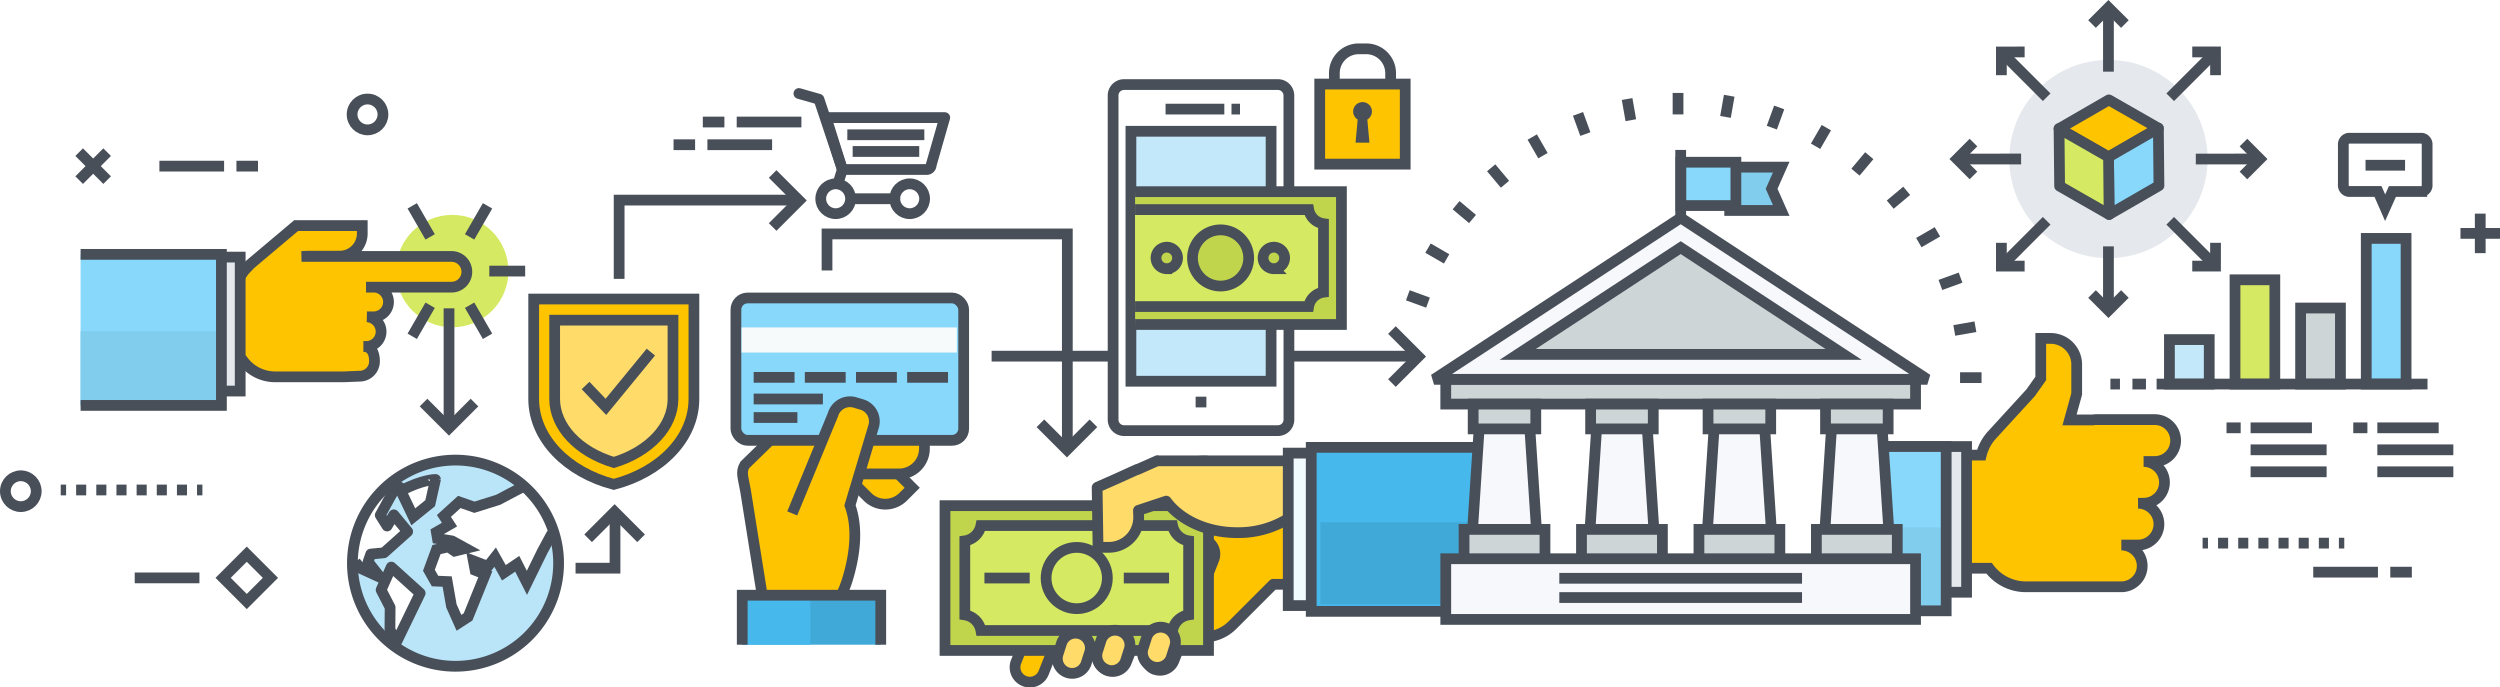 <svg xmlns="http://www.w3.org/2000/svg" viewBox="0 0 697.02 191.68"><defs><style>.\31 8400f7b-e9c0-4320-98d1-512a5118f06c,.\35 037975f-3c65-49ea-8a35-e7f07c3c188b,.\35 3232550-1515-419f-ad5b-4075875a2992{fill:#ffc400;}.\31 8400f7b-e9c0-4320-98d1-512a5118f06c,.\32 6681a11-d6cd-48c3-b19f-667ec4122eff,.\32 6963e4b-74ab-4abc-bc12-faaa60927cf4,.\33 1118187-1e80-4cb3-b5ac-45137f1f3325,.\33 12d5b16-df2d-4df3-a983-cc252662f59f,.\33 3e2fb03-10bb-4ec7-9151-fea03de0c5f2,.\35 037975f-3c65-49ea-8a35-e7f07c3c188b,.\36 2bbe6c9-8be7-431b-8fad-f9c683d6ed6d,.\37 1097b77-69f5-46e1-81af-a39dbbef7402,.\37 217a710-19a2-4b7e-96de-362f0ae61e7b,.\37 d8d6553-dda6-465e-90cd-8d19c13ce8bc,.\38 2d57129-4a79-4c72-8dec-1de7a71e4575,.\38 aa658f6-8746-48ff-8bb0-6e4b6c9db750,.\39 60292bd-4141-41fd-bca0-6b0454bccc72,.\39 e607943-2bec-4b6b-86f2-3f28a609617f,.aeeec282-9d20-4d9f-9f91-81953e2ab0f8,.affafe9b-606a-4f6e-bec9-2f7665cc8471,.b3701028-ca5d-4f9e-bc6a-2c0718c94112,.b5756d6f-e3bf-4e6e-8df4-6801d2909489,.b6491eee-9312-474b-8fdf-ce1244bba3cf,.c3eb5971-6f48-4900-9f23-890748a14a0b,.c71bbc6a-cc97-41fb-8d75-e12f5e8d0c51,.db0758b7-7ceb-4efe-bb81-4f50c70b276a,.f8378ea6-16f4-48d5-b24c-e96cec021761,.fe7fb8f2-8488-4230-8ed7-ae3975e885aa{stroke:#484f59;stroke-width:3px;}.\33 1118187-1e80-4cb3-b5ac-45137f1f3325,.\33 3e2fb03-10bb-4ec7-9151-fea03de0c5f2,.\35 037975f-3c65-49ea-8a35-e7f07c3c188b,.\36 2bbe6c9-8be7-431b-8fad-f9c683d6ed6d,.\37 217a710-19a2-4b7e-96de-362f0ae61e7b,.\38 2d57129-4a79-4c72-8dec-1de7a71e4575,.\39 60292bd-4141-41fd-bca0-6b0454bccc72,.b6491eee-9312-474b-8fdf-ce1244bba3cf,.db0758b7-7ceb-4efe-bb81-4f50c70b276a,.fe7fb8f2-8488-4230-8ed7-ae3975e885aa{stroke-miterlimit:10;}.\37 217a710-19a2-4b7e-96de-362f0ae61e7b,.f0475083-cd46-4c1e-8a44-9ef784e4de18{fill:#e5e8ec;}.\39 9a793af-d991-4272-aa8e-f2dd747e18a0,.b5756d6f-e3bf-4e6e-8df4-6801d2909489{fill:#81cdee;}.\33 3e2fb03-10bb-4ec7-9151-fea03de0c5f2,.\34 1f70b15-dc5d-45ba-9c83-20b53580f289,.f8378ea6-16f4-48d5-b24c-e96cec021761{fill:#88d8fb;}.\32 6681a11-d6cd-48c3-b19f-667ec4122eff,.\33 1118187-1e80-4cb3-b5ac-45137f1f3325,.\39 e607943-2bec-4b6b-86f2-3f28a609617f,.b3701028-ca5d-4f9e-bc6a-2c0718c94112,.b6491eee-9312-474b-8fdf-ce1244bba3cf{fill:none;}.\38 979abd1-025d-4179-862a-1ab2d2574273,.aeeec282-9d20-4d9f-9f91-81953e2ab0f8{fill:#fff;}.a405a280-701c-42ba-a895-2c3ac3377444{fill:#bae5f8;}.c6fdcf07-26ec-4c57-8488-7c1a66d6a884{fill:#484f59;}.\31 8400f7b-e9c0-4320-98d1-512a5118f06c,.\38 aa658f6-8746-48ff-8bb0-6e4b6c9db750,.\39 e607943-2bec-4b6b-86f2-3f28a609617f,.affafe9b-606a-4f6e-bec9-2f7665cc8471{stroke-linecap:round;}.\31 8400f7b-e9c0-4320-98d1-512a5118f06c,.\32 6681a11-d6cd-48c3-b19f-667ec4122eff,.\38 aa658f6-8746-48ff-8bb0-6e4b6c9db750,.\39 e607943-2bec-4b6b-86f2-3f28a609617f,.aeeec282-9d20-4d9f-9f91-81953e2ab0f8,.affafe9b-606a-4f6e-bec9-2f7665cc8471{stroke-linejoin:round;}.b6491eee-9312-474b-8fdf-ce1244bba3cf{stroke-dasharray:2.81 2.81;}.dc3c0ab8-f5ed-40d5-a9c5-d40721a0be92{fill:#f6fafb;}.\36 3d1bb5e-f0b4-467b-a630-a87c034c24eb{fill:#41a9d8;}.\31 0afecb0-8572-4416-b0a4-22ac2cf07d19,.\33 12d5b16-df2d-4df3-a983-cc252662f59f{fill:#47b8eb;}.affafe9b-606a-4f6e-bec9-2f7665cc8471{fill:#fbd260;}.\38 2d57129-4a79-4c72-8dec-1de7a71e4575{fill:#c0d44c;}.\39 60292bd-4141-41fd-bca0-6b0454bccc72,.f4ff8b50-4b75-4c5e-8cfc-b948569c4f68{fill:#d5e962;}.\36 2bbe6c9-8be7-431b-8fad-f9c683d6ed6d,.\38 aa658f6-8746-48ff-8bb0-6e4b6c9db750{fill:#ffdc69;}.\37 d8d6553-dda6-465e-90cd-8d19c13ce8bc{fill:#f1fafc;}.\37 1097b77-69f5-46e1-81af-a39dbbef7402,.aff8ea57-908a-4a77-bc3a-2f3822c408f6,.fe7fb8f2-8488-4230-8ed7-ae3975e885aa{fill:#cdd5d7;}.\32 6963e4b-74ab-4abc-bc12-faaa60927cf4,.c3eb5971-6f48-4900-9f23-890748a14a0b{fill:#f7f8fc;}.c3eb5971-6f48-4900-9f23-890748a14a0b{stroke-linejoin:bevel;}.c71bbc6a-cc97-41fb-8d75-e12f5e8d0c51,.db0758b7-7ceb-4efe-bb81-4f50c70b276a{fill:#c3e8fa;}.\36 ef003c6-8e3c-4fec-8c92-1e3f99b1f694{fill:#f5f6f8;}.\36 5c01d89-0f15-42df-bb38-1ef910771936{fill:#e3e4e5;}.\30 5275052-3581-48c0-b794-60e263b386b3{fill:#c6c6c6;}</style></defs><title>NetSuite Consulting</title><g id="73a1109b-394a-4470-809d-e3af52202b16" data-name="Layer 2"><g id="e417ecfa-427e-4135-9f4c-00bde86039ec" data-name="Layer 4"><path class="5037975f-3c65-49ea-8a35-e7f07c3c188b" d="M606.58,122.81a5.82,5.82,0,0,0-5.82-5.82h-16.3a5.88,5.88,0,0,0-1,.09H577l2-7.24v-8.2a7.29,7.29,0,0,0-7.29-7.29h-2.43l-.3,0v11.16l-2.83,4-10.6,11.58a12.8,12.8,0,0,0-3.16,5.79H529.3v31.55h25.27a12.8,12.8,0,0,0,10.28,5.17h21.48v0h5.11a5.82,5.82,0,1,0,0-11.64h4.66a5.82,5.82,0,0,0,0-11.65h1.55a5.82,5.82,0,1,0,0-11.64h3.1A5.82,5.82,0,0,0,606.58,122.81Z"/><polyline class="7217a710-19a2-4b7e-96de-362f0ae61e7b" points="521.38 124.5 548.3 124.5 548.3 165.12 521.38 165.12"/><polyline class="99a793af-d991-4272-aa8e-f2dd747e18a0" points="515.69 124.5 542.61 124.5 542.61 170.3 515.69 170.3"/><polyline class="41f70b15-dc5d-45ba-9c83-20b53580f289" points="515.69 124.5 542.61 124.5 542.61 147.01 515.69 147.01"/><polyline class="31118187-1e80-4cb3-b5ac-45137f1f3325" points="515.69 124.5 542.61 124.5 542.61 170.3 515.69 170.3"/><line class="31118187-1e80-4cb3-b5ac-45137f1f3325" x1="467.85" y1="25.91" x2="467.85" y2="31.9"/><line class="31118187-1e80-4cb3-b5ac-45137f1f3325" x1="453.65" y1="27.61" x2="454.69" y2="33.51"/><line class="31118187-1e80-4cb3-b5ac-45137f1f3325" x1="439.96" y1="31.75" x2="442.01" y2="37.38"/><line class="31118187-1e80-4cb3-b5ac-45137f1f3325" x1="427.2" y1="38.21" x2="430.19" y2="43.4"/><line class="31118187-1e80-4cb3-b5ac-45137f1f3325" x1="415.75" y1="46.78" x2="419.6" y2="51.37"/><line class="31118187-1e80-4cb3-b5ac-45137f1f3325" x1="405.97" y1="57.21" x2="410.55" y2="61.06"/><line class="31118187-1e80-4cb3-b5ac-45137f1f3325" x1="398.14" y1="69.18" x2="403.33" y2="72.18"/><line class="31118187-1e80-4cb3-b5ac-45137f1f3325" x1="392.51" y1="82.33" x2="398.14" y2="84.38"/><line class="31118187-1e80-4cb3-b5ac-45137f1f3325" x1="552.47" y1="105.29" x2="546.48" y2="105.29"/><line class="31118187-1e80-4cb3-b5ac-45137f1f3325" x1="550.76" y1="91.09" x2="544.87" y2="92.13"/><line class="31118187-1e80-4cb3-b5ac-45137f1f3325" x1="546.62" y1="77.4" x2="541" y2="79.45"/><line class="31118187-1e80-4cb3-b5ac-45137f1f3325" x1="540.17" y1="64.64" x2="534.98" y2="67.64"/><line class="31118187-1e80-4cb3-b5ac-45137f1f3325" x1="531.6" y1="53.2" x2="527.01" y2="57.05"/><line class="31118187-1e80-4cb3-b5ac-45137f1f3325" x1="521.17" y1="43.41" x2="517.32" y2="48"/><line class="31118187-1e80-4cb3-b5ac-45137f1f3325" x1="509.2" y1="35.59" x2="506.2" y2="40.78"/><line class="31118187-1e80-4cb3-b5ac-45137f1f3325" x1="496.05" y1="29.96" x2="494" y2="35.59"/><line class="31118187-1e80-4cb3-b5ac-45137f1f3325" x1="482.12" y1="26.7" x2="481.08" y2="32.6"/><polyline class="31118187-1e80-4cb3-b5ac-45137f1f3325" points="297.58 124.02 297.58 65.22 230.58 65.22 230.58 75.41"/><polyline class="31118187-1e80-4cb3-b5ac-45137f1f3325" points="290.08 118.02 297.47 125.41 304.86 118.02"/><polyline class="31118187-1e80-4cb3-b5ac-45137f1f3325" points="221.42 55.79 172.62 55.79 172.62 77.75"/><polyline class="31118187-1e80-4cb3-b5ac-45137f1f3325" points="215.42 63.29 222.81 55.9 215.42 48.51"/><polyline class="31118187-1e80-4cb3-b5ac-45137f1f3325" points="171.47 144.08 171.47 158.41 160.47 158.41"/><polyline class="31118187-1e80-4cb3-b5ac-45137f1f3325" points="163.97 150.08 171.36 142.69 178.74 150.08"/><circle class="31118187-1e80-4cb3-b5ac-45137f1f3325" cx="5.8" cy="136.95" r="4.3"/><circle class="31118187-1e80-4cb3-b5ac-45137f1f3325" cx="102.47" cy="31.91" r="4.3"/><line class="b3701028-ca5d-4f9e-bc6a-2c0718c94112" x1="697.02" y1="65.07" x2="686" y2="65.07"/><line class="b3701028-ca5d-4f9e-bc6a-2c0718c94112" x1="691.51" y1="70.58" x2="691.51" y2="59.56"/><path class="8979abd1-025d-4179-862a-1ab2d2574273" d="M153.65,149.44l-2.22,4.13-4.17,8.5-2.65-5.22-3.8,2.56-2.53-4.52-2.08,2.64-1.24-.31L131.76,156l.61,3.24,2.78,1.1-4.77,11.79-2.3,1.48-2-4.5L124.84,162l-3.5-.14L119.72,159l2-5.68,3.13-.73,1.84,1.21,3.81-.93-4.38-2.4-4.07-.69-.25-1.46,3.8-2.2L124,143.66l4.11-3.74,4.23,1.48,6.85-2.14s2.8-1.5,5.95-3.15A27.75,27.75,0,0,1,153.65,149.44Z"/><path class="8979abd1-025d-4179-862a-1ab2d2574273" d="M99.29,157A27.67,27.67,0,0,1,110,135.16l-1.81,3.13-2.73,5a.25.25,0,0,0,0,.24l1.93,3.07a.25.25,0,0,0,.21.11.24.24,0,0,0,.2-.12l1.74-2.89L113.1,148l-6.51,5.82-3.64.35a.24.24,0,0,0-.2.16l-.77,2.2a.24.24,0,0,0,0,.23l2.87,3.65-4.6-2.11-1-1.2S99.29,157.05,99.29,157Z"/><path class="8979abd1-025d-4179-862a-1ab2d2574273" d="M108.67,169.45l-2.51-4.85,2.7-6.08,7.83,7.07L110.18,179l-.15-.12-1.38-3.13,0-6.19A.21.21,0,0,0,108.67,169.45Z"/><path class="a405a280-701c-42ba-a895-2c3ac3377444" d="M127,184.72a27.57,27.57,0,0,1-16.43-5.41l6.63-13.67a.24.24,0,0,0-.06-.28l-8.21-7.41a.24.24,0,0,0-.38.08l-2.88,6.49a.23.23,0,0,0,0,.21l2.53,4.9,0,6.18a.27.27,0,0,0,0,.1l1,2.34a27.65,27.65,0,0,1-9.91-20.33l.63.77a.24.24,0,0,0,.09.07l5.56,2.55.1,0a.23.23,0,0,0,.19-.09.24.24,0,0,0,0-.3l-3.4-4.33.67-1.93,3.57-.34a.23.23,0,0,0,.14-.06l6.74-6a.24.24,0,0,0,0-.33l-3.92-4.75a.24.24,0,0,0-.2-.09.23.23,0,0,0-.19.12L107.59,146l-1.64-2.62,2.66-4.88,1.34-2.31a0,0,0,0,0,0,0h0s.11-.06.07-.11h0l0,0,1-1.72a27.62,27.62,0,0,1,33.8,1.34c-3.06,1.61-5.75,3-5.74,3l-6.66,2.08L128,139.38l-4.63,4.2L125,146l-3.65,2.12.36,2.13,4.29.71,3.26,1.78-2.41.59L125,152.12l-3.59.84-2.21,6.13,1.86,3.25,3.37.14,1.18,6.71,2.26,5.1,2.9-1.86,5-12.38-3-1.17-.4-2.13,2.44.94,1.57.39,1.82-2.32,2.44,4.35,3.78-2.55,2.84,5.59,4.59-9.35,2-3.68A27.72,27.72,0,0,1,127,184.72Z"/><path class="c6fdcf07-26ec-4c57-8488-7c1a66d6a884" d="M113.1,145.27s-.12.07-.08.11h0s.12-.07.08-.11Z"/><path class="8979abd1-025d-4179-862a-1ab2d2574273" d="M121.55,133.32l.06-.29h-.3c-.15,0-3.8,0-9.93,3.24l-.21.11,3.78,7.88,5.09-4.12Z"/><path class="c6fdcf07-26ec-4c57-8488-7c1a66d6a884" d="M127,129.78A27.24,27.24,0,1,1,99.76,157,27.27,27.27,0,0,1,127,129.78m0-3A30.24,30.24,0,1,0,157.24,157,30.27,30.27,0,0,0,127,126.78Z"/><path class="c6fdcf07-26ec-4c57-8488-7c1a66d6a884" d="M110.31,136.48s-.11.07-.07.11h0s.11-.06.07-.11Z"/><path class="c6fdcf07-26ec-4c57-8488-7c1a66d6a884" d="M113.34,145.47s-.12.07-.08.11h0s.12-.07.08-.11Z"/><polygon class="9e607943-2bec-4b6b-86f2-3f28a609617f" points="109.09 158.1 106.26 164.48 108.77 169.35 108.72 175.48 110.4 179.3 117.15 165.38 109.09 158.1"/><polyline class="26681a11-d6cd-48c3-b19f-667ec4122eff" points="111.39 134.09 108.71 138.72 106.02 143.64 107.92 146.66 109.8 143.54 113.66 148.21 107.04 154.13 103.38 154.48 102.62 156.64 106.05 161 100.59 158.49 99.11 156.7"/><path class="31118187-1e80-4cb3-b5ac-45137f1f3325" d="M111.75,136.83l3.48,7.27,4.71-3.81,1.47-6.61S117.86,133.64,111.75,136.83Z"/><path class="31118187-1e80-4cb3-b5ac-45137f1f3325" d="M145.63,135.79c-3.44,1.8-6.74,3.56-6.74,3.56l-6.62,2.07-4.21-1.47-4.3,3.9,1.57,2.41-3.66,2.12.3,1.77,4.09.68,3.77,2.07-3.06.75L125,152.45l-3.3.77L119.58,159l1.71,3,3.38.14,1.19,6.79,2.1,4.71L130.5,172l4.81-11.88L132.48,159l-.5-2.64,2.76,1.07,1.39.35,1.92-2.44,2.44,4.36,3.72-2.51,2.7,5.31,4.3-8.78,2.7-5"/><line class="b3701028-ca5d-4f9e-bc6a-2c0718c94112" x1="662.99" y1="159.52" x2="644.95" y2="159.52"/><line class="b3701028-ca5d-4f9e-bc6a-2c0718c94112" x1="672.44" y1="159.52" x2="666.43" y2="159.52"/><line class="31118187-1e80-4cb3-b5ac-45137f1f3325" x1="614.1" y1="151.43" x2="615.6" y2="151.43"/><line class="b6491eee-9312-474b-8fdf-ce1244bba3cf" x1="618.41" y1="151.43" x2="650.7" y2="151.43"/><line class="31118187-1e80-4cb3-b5ac-45137f1f3325" x1="652.1" y1="151.43" x2="653.6" y2="151.43"/><line class="b3701028-ca5d-4f9e-bc6a-2c0718c94112" x1="205.4" y1="34.02" x2="223.44" y2="34.02"/><line class="b3701028-ca5d-4f9e-bc6a-2c0718c94112" x1="195.95" y1="34.02" x2="201.97" y2="34.02"/><line class="b3701028-ca5d-4f9e-bc6a-2c0718c94112" x1="197.23" y1="40.35" x2="215.27" y2="40.35"/><line class="b3701028-ca5d-4f9e-bc6a-2c0718c94112" x1="187.79" y1="40.35" x2="193.8" y2="40.35"/><line class="31118187-1e80-4cb3-b5ac-45137f1f3325" x1="16.93" y1="136.61" x2="18.43" y2="136.61"/><line class="b6491eee-9312-474b-8fdf-ce1244bba3cf" x1="21.23" y1="136.61" x2="53.52" y2="136.61"/><line class="31118187-1e80-4cb3-b5ac-45137f1f3325" x1="54.93" y1="136.61" x2="56.43" y2="136.61"/><line class="b3701028-ca5d-4f9e-bc6a-2c0718c94112" x1="62.48" y1="46.32" x2="44.44" y2="46.32"/><line class="b3701028-ca5d-4f9e-bc6a-2c0718c94112" x1="71.93" y1="46.32" x2="65.92" y2="46.32"/><line class="b3701028-ca5d-4f9e-bc6a-2c0718c94112" x1="37.56" y1="161.12" x2="55.6" y2="161.12"/><line class="b3701028-ca5d-4f9e-bc6a-2c0718c94112" x1="29.87" y1="42.42" x2="22.07" y2="50.22"/><line class="b3701028-ca5d-4f9e-bc6a-2c0718c94112" x1="29.87" y1="50.22" x2="22.07" y2="42.42"/><line class="31118187-1e80-4cb3-b5ac-45137f1f3325" x1="627.48" y1="119.28" x2="644.58" y2="119.28"/><line class="31118187-1e80-4cb3-b5ac-45137f1f3325" x1="624.72" y1="119.28" x2="620.77" y2="119.28"/><line class="31118187-1e80-4cb3-b5ac-45137f1f3325" x1="627.48" y1="125.41" x2="648.68" y2="125.41"/><line class="31118187-1e80-4cb3-b5ac-45137f1f3325" x1="627.48" y1="131.54" x2="648.68" y2="131.54"/><line class="31118187-1e80-4cb3-b5ac-45137f1f3325" x1="662.82" y1="119.28" x2="679.92" y2="119.28"/><line class="31118187-1e80-4cb3-b5ac-45137f1f3325" x1="660.05" y1="119.28" x2="656.11" y2="119.28"/><line class="31118187-1e80-4cb3-b5ac-45137f1f3325" x1="662.82" y1="125.41" x2="684.01" y2="125.41"/><line class="31118187-1e80-4cb3-b5ac-45137f1f3325" x1="662.82" y1="131.54" x2="684.01" y2="131.54"/><path class="5037975f-3c65-49ea-8a35-e7f07c3c188b" d="M234.84,116.48,227.34,124l14.49,14.49a7.06,7.06,0,0,0,10,0l2.5-2.5Z"/><path class="5037975f-3c65-49ea-8a35-e7f07c3c188b" d="M230.18,121.54v10.6h20.49a7.06,7.06,0,0,0,7.07-7.06v-3.53Z"/><path class="5037975f-3c65-49ea-8a35-e7f07c3c188b" d="M233,174.53l-2.37-4.13L229,119.79c-1.34-2,5.62-17.34,4.42-15.26l-25.78,25.11c-1.2,2.08-.38,3.54.25,7.37L214,175.28"/><rect class="33e2fb03-10bb-4ec7-9151-fea03de0c5f2" x="205.18" y="83.08" width="63.5" height="39.69" rx="3.26" ry="3.26"/><line class="b3701028-ca5d-4f9e-bc6a-2c0718c94112" x1="210.13" y1="105.21" x2="221.52" y2="105.21"/><line class="b3701028-ca5d-4f9e-bc6a-2c0718c94112" x1="210.13" y1="116.41" x2="222.32" y2="116.41"/><line class="b3701028-ca5d-4f9e-bc6a-2c0718c94112" x1="210.13" y1="111.24" x2="229.43" y2="111.24"/><line class="b3701028-ca5d-4f9e-bc6a-2c0718c94112" x1="224.39" y1="105.21" x2="235.78" y2="105.21"/><line class="b3701028-ca5d-4f9e-bc6a-2c0718c94112" x1="238.66" y1="105.21" x2="250.05" y2="105.21"/><line class="b3701028-ca5d-4f9e-bc6a-2c0718c94112" x1="252.92" y1="105.21" x2="264.32" y2="105.21"/><rect class="dc3c0ab8-f5ed-40d5-a9c5-d40721a0be92" x="206.77" y="91.29" width="60" height="7"/><path class="5037975f-3c65-49ea-8a35-e7f07c3c188b" d="M224.65,176.63c4.77-3.45,9.22-7,11.71-15.34,2.44-8.15,2.57-15,.62-20.39l6.59-22a4.91,4.91,0,0,0-3.3-6.12l-1.88-.56a4.92,4.92,0,0,0-6.12,3.3l-11.39,27.62"/><polyline class="63d1bb5e-f0b4-467b-a630-a87c034c24eb" points="206.94 179.75 206.94 165.95 245.56 165.95 245.56 179.75"/><polyline class="10afecb0-8572-4416-b0a4-22ac2cf07d19" points="206.94 179.75 206.94 165.95 225.92 165.95 225.92 179.75"/><polyline class="31118187-1e80-4cb3-b5ac-45137f1f3325" points="206.94 179.75 206.94 165.95 245.56 165.95 245.56 179.75"/><path class="18400f7b-e9c0-4320-98d1-512a5118f06c" d="M314.41,145l13.12-13.11a11.41,11.41,0,0,1,16.14,0l.34.34h24.48v30.68H355l-11.36,11.36a11.41,11.41,0,0,1-16.14,0l-13.12-13.11A11.42,11.42,0,0,1,314.41,145Z"/><path class="affafe9b-606a-4f6e-bec9-2f7665cc8471" d="M321.91,186.59a4.14,4.14,0,0,0,5.36-2.33L338.43,156a4.13,4.13,0,0,0-2.33-5.36h0a4.13,4.13,0,0,0-5.36,2.33l-11.16,28.3a4.13,4.13,0,0,0,2.33,5.36Z"/><path class="affafe9b-606a-4f6e-bec9-2f7665cc8471" d="M308.68,186.92a4.13,4.13,0,0,0,5.36-2.33l11.16-28.29a4.13,4.13,0,0,0-2.32-5.36h0a4.14,4.14,0,0,0-5.36,2.33l-11.16,28.3a4.13,4.13,0,0,0,2.32,5.36Z"/><path class="18400f7b-e9c0-4320-98d1-512a5118f06c" d="M285.62,189.89a4.13,4.13,0,0,0,5.36-2.33l11.16-28.29a4.13,4.13,0,0,0-2.33-5.36h0a4.13,4.13,0,0,0-5.36,2.33l-11.16,28.29a4.13,4.13,0,0,0,2.33,5.36Z"/><rect class="82d57129-4a79-4c72-8dec-1de7a71e4575" x="263.47" y="140.98" width="73.47" height="40.37"/><path class="960292bd-4141-41fd-bca0-6b0454bccc72" d="M326.9,175.8a5.39,5.39,0,0,1,4.5-4.37V150.8a5.38,5.38,0,0,1-4.48-4.27H273.49A5.38,5.38,0,0,1,269,150.8v20.63a5.38,5.38,0,0,1,4.49,4.36Z"/><circle class="960292bd-4141-41fd-bca0-6b0454bccc72" cx="300.2" cy="161.16" r="8.54"/><line class="31118187-1e80-4cb3-b5ac-45137f1f3325" x1="287.09" y1="161.16" x2="274.47" y2="161.16"/><line class="31118187-1e80-4cb3-b5ac-45137f1f3325" x1="313.32" y1="161.16" x2="325.94" y2="161.16"/><path class="31118187-1e80-4cb3-b5ac-45137f1f3325" d="M322.72,166.36"/><path class="8aa658f6-8746-48ff-8bb0-6e4b6c9db750" d="M297.41,187.45a4.13,4.13,0,0,0,5.36-2.33l.94-2.94a4.13,4.13,0,0,0-2.33-5.36h0a4.13,4.13,0,0,0-5.36,2.33l-.94,2.94a4.13,4.13,0,0,0,2.33,5.36Z"/><path class="8aa658f6-8746-48ff-8bb0-6e4b6c9db750" d="M321.14,185.78a4.13,4.13,0,0,0,5.36-2.32l.94-2.95a4.13,4.13,0,0,0-2.33-5.36h0a4.13,4.13,0,0,0-5.36,2.33l-.94,2.94a4.13,4.13,0,0,0,2.33,5.36Z"/><path class="8aa658f6-8746-48ff-8bb0-6e4b6c9db750" d="M308.43,186.68a4.13,4.13,0,0,0,5.36-2.33l.94-2.95A4.13,4.13,0,0,0,312.4,176h0a4.13,4.13,0,0,0-5.36,2.33l-.94,2.95a4.13,4.13,0,0,0,2.33,5.36Z"/><path class="8aa658f6-8746-48ff-8bb0-6e4b6c9db750" d="M306,135.87l0-.05,5.26-2.32,5.8-2.63v.07l5.67-2.51,0,.06h38.63v14.58a26.29,26.29,0,0,1-16.49,5.43c-8.47,0-15.85-3.54-19.71-8.78l-7.75,2.58.06,1.83a8.34,8.34,0,0,1-8.2,8.47l-2.78,0-.35,0-.25-16.69Z"/><polyline class="7d8d6553-dda6-465e-90cd-8d19c13ce8bc" points="416.28 126.33 359.17 126.33 359.17 168.84 416.28 168.84"/><polyline class="312d5b16-df2d-4df3-a983-cc252662f59f" points="416.28 124.73 365.58 124.73 365.58 170.45 416.28 170.45"/><rect class="63d1bb5e-f0b4-467b-a630-a87c034c24eb" x="368.13" y="145.6" width="48.15" height="22.84"/><line class="31118187-1e80-4cb3-b5ac-45137f1f3325" x1="394.08" y1="99.3" x2="276.47" y2="99.3"/><polyline class="31118187-1e80-4cb3-b5ac-45137f1f3325" points="388.08 106.8 395.47 99.41 388.08 92.02"/><circle class="f4ff8b50-4b75-4c5e-8cfc-b948569c4f68" cx="126.09" cy="75.58" r="15.67"/><line class="31118187-1e80-4cb3-b5ac-45137f1f3325" x1="146.42" y1="75.58" x2="136.42" y2="75.58"/><line class="31118187-1e80-4cb3-b5ac-45137f1f3325" x1="135.93" y1="57.39" x2="130.93" y2="66.05"/><line class="31118187-1e80-4cb3-b5ac-45137f1f3325" x1="114.93" y1="57.39" x2="119.93" y2="66.05"/><line class="31118187-1e80-4cb3-b5ac-45137f1f3325" x1="104.43" y1="75.58" x2="114.43" y2="75.58"/><line class="31118187-1e80-4cb3-b5ac-45137f1f3325" x1="114.93" y1="93.76" x2="119.93" y2="85.1"/><line class="31118187-1e80-4cb3-b5ac-45137f1f3325" x1="135.93" y1="93.76" x2="130.93" y2="85.1"/><path class="5037975f-3c65-49ea-8a35-e7f07c3c188b" d="M100.27,104.88a4.14,4.14,0,0,0,4.14-4.14c0-2.28-.82-4.14-3.1-4.14h1a4.14,4.14,0,0,0,0-8.27h2.07a4.14,4.14,0,0,0,0-8.27h-2.33s23.83,0,23.83,0a4.28,4.28,0,0,0,0-8.56l-41.81,0,2-.08h8.55A6.31,6.31,0,0,0,101,65v-2.1c0-.09,0,.09,0,0H93.08s0,0,0,0H82.57l-14.24,12h.3a11.11,11.11,0,0,0-2.73,5H57.42v20.69H67.79a11.09,11.09,0,0,0,8.9,4.47H96Z"/><polyline class="7217a710-19a2-4b7e-96de-362f0ae61e7b" points="52.99 109.03 66.97 109.03 66.97 71.68 52.99 71.68"/><polyline class="41f70b15-dc5d-45ba-9c83-20b53580f289" points="22.47 113.03 61.73 113.03 61.73 70.92 22.47 70.92"/><polyline class="99a793af-d991-4272-aa8e-f2dd747e18a0" points="22.47 113.03 61.73 113.03 61.73 92.33 22.47 92.33"/><polyline class="31118187-1e80-4cb3-b5ac-45137f1f3325" points="22.47 113.03 61.73 113.03 61.73 70.92 22.47 70.92"/><polyline class="31118187-1e80-4cb3-b5ac-45137f1f3325" points="118.08 112.24 125.19 119.34 132.29 112.24"/><line class="31118187-1e80-4cb3-b5ac-45137f1f3325" x1="125.19" y1="118.41" x2="125.19" y2="85.96"/><path class="5037975f-3c65-49ea-8a35-e7f07c3c188b" d="M148.8,83.37v27.87h0c0,11,9.34,20.42,22.33,23.81,13-3.39,22.34-12.76,22.34-23.81h0V83.37Z"/><path class="62bbe6c9-8be7-431b-8fad-f9c683d6ed6d" d="M171.14,128.94c-9.93-3-16.5-10-16.5-17.74V89.26h33V111.2C187.64,118.9,181.06,125.9,171.14,128.94Z"/><polyline class="b3701028-ca5d-4f9e-bc6a-2c0718c94112" points="181.46 98.17 168.93 113.44 163.26 107.48"/><circle class="9e607943-2bec-4b6b-86f2-3f28a609617f" cx="232.99" cy="55.41" r="4.16"/><circle class="9e607943-2bec-4b6b-86f2-3f28a609617f" cx="253.63" cy="55.41" r="4.16"/><line class="9e607943-2bec-4b6b-86f2-3f28a609617f" x1="237.74" y1="55.41" x2="249.47" y2="55.41"/><polyline class="9e607943-2bec-4b6b-86f2-3f28a609617f" points="222.74 26.07 228.33 27.67 234.86 47.24 233.65 51.13"/><path class="9e607943-2bec-4b6b-86f2-3f28a609617f" d="M259.62,46a1.27,1.27,0,0,1-1.33,1.26H234.86l-4.53-14.47H263.4Z"/><line class="26681a11-d6cd-48c3-b19f-667ec4122eff" x1="236.24" y1="37.57" x2="257.71" y2="37.57"/><line class="26681a11-d6cd-48c3-b19f-667ec4122eff" x1="237.73" y1="42.23" x2="256.29" y2="42.23"/><rect class="71097b77-69f5-46e1-81af-a39dbbef7402" x="403.09" y="105.75" width="130.98" height="6.91"/><polygon class="26963e4b-74ab-4abc-bc12-faaa60927cf4" points="412.51 117.76 410.56 147.71 419.47 147.71 428.38 147.71 426.42 117.76 412.51 117.76"/><rect class="71097b77-69f5-46e1-81af-a39dbbef7402" x="410.73" y="112.67" width="17.46" height="6.91"/><rect class="71097b77-69f5-46e1-81af-a39dbbef7402" x="408.19" y="147.6" width="22.56" height="8.73"/><polygon class="26963e4b-74ab-4abc-bc12-faaa60927cf4" points="445.26 117.76 443.3 147.71 452.21 147.71 461.12 147.71 459.17 117.76 445.26 117.76"/><rect class="71097b77-69f5-46e1-81af-a39dbbef7402" x="443.48" y="112.67" width="17.46" height="6.91"/><rect class="71097b77-69f5-46e1-81af-a39dbbef7402" x="440.93" y="147.6" width="22.56" height="8.73"/><polygon class="26963e4b-74ab-4abc-bc12-faaa60927cf4" points="478.01 117.76 476.05 147.71 484.96 147.71 493.87 147.71 491.91 117.76 478.01 117.76"/><rect class="71097b77-69f5-46e1-81af-a39dbbef7402" x="476.22" y="112.67" width="17.47" height="6.91"/><rect class="71097b77-69f5-46e1-81af-a39dbbef7402" x="473.68" y="147.6" width="22.56" height="8.73"/><polygon class="26963e4b-74ab-4abc-bc12-faaa60927cf4" points="510.75 117.76 508.8 147.71 517.7 147.71 526.61 147.71 524.65 117.76 510.75 117.76"/><rect class="71097b77-69f5-46e1-81af-a39dbbef7402" x="508.97" y="112.67" width="17.46" height="6.91"/><rect class="71097b77-69f5-46e1-81af-a39dbbef7402" x="506.42" y="147.6" width="22.56" height="8.73"/><rect class="26963e4b-74ab-4abc-bc12-faaa60927cf4" x="403.09" y="155.78" width="130.98" height="16.92"/><line class="71097b77-69f5-46e1-81af-a39dbbef7402" x1="502.42" y1="161.23" x2="434.75" y2="161.23"/><line class="71097b77-69f5-46e1-81af-a39dbbef7402" x1="502.42" y1="166.6" x2="434.75" y2="166.6"/><polygon class="c3eb5971-6f48-4900-9f23-890748a14a0b" points="468.59 60.73 502.97 83.25 537.35 105.76 468.59 105.76 399.82 105.76 434.2 83.25 468.59 60.73"/><polygon class="aff8ea57-908a-4a77-bc3a-2f3822c408f6" points="423.14 98.81 468.59 69.04 514.02 98.81 423.14 98.81"/><path class="c6fdcf07-26ec-4c57-8488-7c1a66d6a884" d="M468.59,70.84,509,97.31H428.17l40.41-26.47m0-3.59-50.47,33.06H519.05L468.59,67.25Z"/><line class="71097b77-69f5-46e1-81af-a39dbbef7402" x1="468.59" y1="62.1" x2="468.59" y2="41.8"/><polygon class="b5756d6f-e3bf-4e6e-8df4-6801d2909489" points="482.25 58.68 482.25 52.64 482.25 46.6 496.62 46.6 493.94 52.64 496.62 58.68 482.25 58.68"/><polygon class="f8378ea6-16f4-48d5-b24c-e96cec021761" points="468.64 57.31 468.64 51.27 468.64 45.23 483.98 45.23 483.98 51.27 483.98 57.31 468.64 57.31"/><path class="aeeec282-9d20-4d9f-9f91-81953e2ab0f8" d="M359.36,90.9V117a3.06,3.06,0,0,1-3.06,3.06H313.4a3.06,3.06,0,0,1-3.06-3.06V26.64a3.06,3.06,0,0,1,3.06-3.06h42.89a3.06,3.06,0,0,1,3.06,3.06V53.56"/><polyline class="c71bbc6a-cc97-41fb-8d75-e12f5e8d0c51" points="354.39 90.9 354.39 106.29 315.31 106.29 315.31 36.6 354.39 36.6 354.39 53.4"/><line class="26681a11-d6cd-48c3-b19f-667ec4122eff" x1="324.97" y1="30.42" x2="341.35" y2="30.42"/><line class="26681a11-d6cd-48c3-b19f-667ec4122eff" x1="345.72" y1="30.42" x2="343.35" y2="30.42"/><line class="26681a11-d6cd-48c3-b19f-667ec4122eff" x1="333.35" y1="112.09" x2="336.35" y2="112.09"/><polyline class="82d57129-4a79-4c72-8dec-1de7a71e4575" points="316.47 90.47 374 90.47 374 53.44 316.47 53.44"/><path class="960292bd-4141-41fd-bca0-6b0454bccc72" d="M316.47,85.47h48.39a4.84,4.84,0,0,1,4.14-4V62.37a4.84,4.84,0,0,1-4.12-3.93H316.47m8.84,16.48a3,3,0,1,1,3-3A3,3,0,0,1,325.31,74.91Zm15,4.83a7.83,7.83,0,1,1,7.83-7.83A7.83,7.83,0,0,1,340.3,79.75Zm14.85-4.83a3,3,0,1,1,3-3A3,3,0,0,1,355.15,74.91Z"/><line class="31118187-1e80-4cb3-b5ac-45137f1f3325" x1="591.06" y1="107.08" x2="588.4" y2="107.08"/><line class="31118187-1e80-4cb3-b5ac-45137f1f3325" x1="598.31" y1="107.08" x2="594.54" y2="107.08"/><rect class="db0758b7-7ceb-4efe-bb81-4f50c70b276a" x="604.85" y="94.68" width="11.1" height="12.4"/><rect class="960292bd-4141-41fd-bca0-6b0454bccc72" x="623.14" y="78.01" width="11.1" height="29.07"/><rect class="fe7fb8f2-8488-4230-8ed7-ae3975e885aa" x="641.43" y="85.88" width="11.1" height="21.2"/><rect class="33e2fb03-10bb-4ec7-9151-fea03de0c5f2" x="659.73" y="66.47" width="11.1" height="40.61"/><path class="31118187-1e80-4cb3-b5ac-45137f1f3325" d="M675.26,38.54H654.82a1.74,1.74,0,0,0-1.48,1.92v11a1.74,1.74,0,0,0,1.48,1.92H663l.54,1.22L665,57.92l1.48-3.31.54-1.22h8.2a1.74,1.74,0,0,0,1.48-1.92v-11A1.75,1.75,0,0,0,675.26,38.54Z"/><line class="b3701028-ca5d-4f9e-bc6a-2c0718c94112" x1="659.53" y1="46.07" x2="670.55" y2="46.07"/><line class="31118187-1e80-4cb3-b5ac-45137f1f3325" x1="601.28" y1="107.08" x2="676.81" y2="107.08"/><circle class="f0475083-cd46-4c1e-8a44-9ef784e4de18" cx="587.85" cy="44.34" r="27.64"/><polyline class="b3701028-ca5d-4f9e-bc6a-2c0718c94112" points="625.49 48.92 630.07 44.34 625.49 39.75"/><line class="b3701028-ca5d-4f9e-bc6a-2c0718c94112" x1="628.82" y1="44.33" x2="612.21" y2="44.34"/><polyline class="b3701028-ca5d-4f9e-bc6a-2c0718c94112" points="550.22 39.75 545.64 44.34 550.22 48.92"/><line class="b3701028-ca5d-4f9e-bc6a-2c0718c94112" x1="546.88" y1="44.34" x2="563.5" y2="44.33"/><polyline class="b3701028-ca5d-4f9e-bc6a-2c0718c94112" points="583.27 81.97 587.85 86.55 592.44 81.97"/><line class="b3701028-ca5d-4f9e-bc6a-2c0718c94112" x1="587.85" y1="85.31" x2="587.85" y2="68.69"/><polyline class="b3701028-ca5d-4f9e-bc6a-2c0718c94112" points="592.44 6.7 587.85 2.12 583.27 6.7"/><line class="b3701028-ca5d-4f9e-bc6a-2c0718c94112" x1="587.85" y1="3.37" x2="587.85" y2="19.98"/><polyline class="b3701028-ca5d-4f9e-bc6a-2c0718c94112" points="617.71 20.97 617.7 14.48 611.22 14.48"/><line class="b3701028-ca5d-4f9e-bc6a-2c0718c94112" x1="616.82" y1="15.37" x2="605.07" y2="27.12"/><polyline class="b3701028-ca5d-4f9e-bc6a-2c0718c94112" points="558 67.7 558 74.19 564.48 74.19"/><line class="b3701028-ca5d-4f9e-bc6a-2c0718c94112" x1="558.88" y1="73.31" x2="570.63" y2="61.55"/><polyline class="b3701028-ca5d-4f9e-bc6a-2c0718c94112" points="611.22 74.19 617.7 74.19 617.71 67.7"/><line class="b3701028-ca5d-4f9e-bc6a-2c0718c94112" x1="616.82" y1="73.31" x2="605.07" y2="61.56"/><polyline class="b3701028-ca5d-4f9e-bc6a-2c0718c94112" points="564.48 14.48 558 14.49 558 20.97"/><line class="b3701028-ca5d-4f9e-bc6a-2c0718c94112" x1="558.88" y1="15.37" x2="570.63" y2="27.11"/><polygon class="6ef003c6-8e3c-4fec-8c92-1e3f99b1f694" points="587.97 27.85 601.77 35.74 587.88 43.76 574.08 35.87 587.97 27.85"/><polygon class="53232550-1515-419f-ad5b-4075875a2992" points="587.97 27.85 601.77 35.74 587.88 43.76 574.08 35.87 587.97 27.85"/><polygon class="26681a11-d6cd-48c3-b19f-667ec4122eff" points="587.97 27.85 601.77 35.74 587.88 43.76 574.08 35.87 587.97 27.85"/><polygon class="65c01d89-0f15-42df-bb38-1ef910771936" points="601.77 35.74 601.93 51.77 588.04 59.79 587.88 43.76 601.77 35.74"/><polygon class="41f70b15-dc5d-45ba-9c83-20b53580f289" points="601.59 35.56 601.75 51.59 587.86 59.61 587.7 43.58 601.59 35.56"/><polygon class="26681a11-d6cd-48c3-b19f-667ec4122eff" points="601.77 35.74 601.93 51.77 588.04 59.79 587.88 43.76 601.77 35.74"/><polygon class="05275052-3581-48c0-b794-60e263b386b3" points="587.88 43.76 588.04 59.79 574.24 51.9 574.08 35.87 587.88 43.76"/><polygon class="f4ff8b50-4b75-4c5e-8cfc-b948569c4f68" points="587.88 43.76 588.04 59.79 574.24 51.9 574.08 35.87 587.88 43.76"/><polygon class="26681a11-d6cd-48c3-b19f-667ec4122eff" points="587.88 43.76 588.04 59.79 574.24 51.9 574.08 35.87 587.88 43.76"/><rect class="31118187-1e80-4cb3-b5ac-45137f1f3325" x="64.13" y="156.45" width="9.33" height="9.33" transform="translate(-93.77 95.83) rotate(-45)"/><path class="31118187-1e80-4cb3-b5ac-45137f1f3325" d="M380.93,43.21h-2.11a6.8,6.8,0,0,1-6.79-6.8v-16a6.8,6.8,0,0,1,6.79-6.8h2.11a6.8,6.8,0,0,1,6.79,6.8v16A6.8,6.8,0,0,1,380.93,43.21Z"/><rect class="53232550-1515-419f-ad5b-4075875a2992" x="367.95" y="23.44" width="23.83" height="22.33"/><path class="c6fdcf07-26ec-4c57-8488-7c1a66d6a884" d="M390.29,24.94V44.26H369.45V24.94h20.83m3-3H366.45V47.26h26.83V21.94Z"/><path class="aff8ea57-908a-4a77-bc3a-2f3822c408f6" d="M379.58,38.27l.29-3.15.29,3.15ZM379.3,32a1.12,1.12,0,1,1,1.14,0l-.57.34Z"/><path class="c6fdcf07-26ec-4c57-8488-7c1a66d6a884" d="M379.87,28.47a2.62,2.62,0,0,0-1.34,4.86l-.59,6.44h3.87l-.59-6.44a2.61,2.61,0,0,0-1.34-4.86Z"/></g></g></svg>